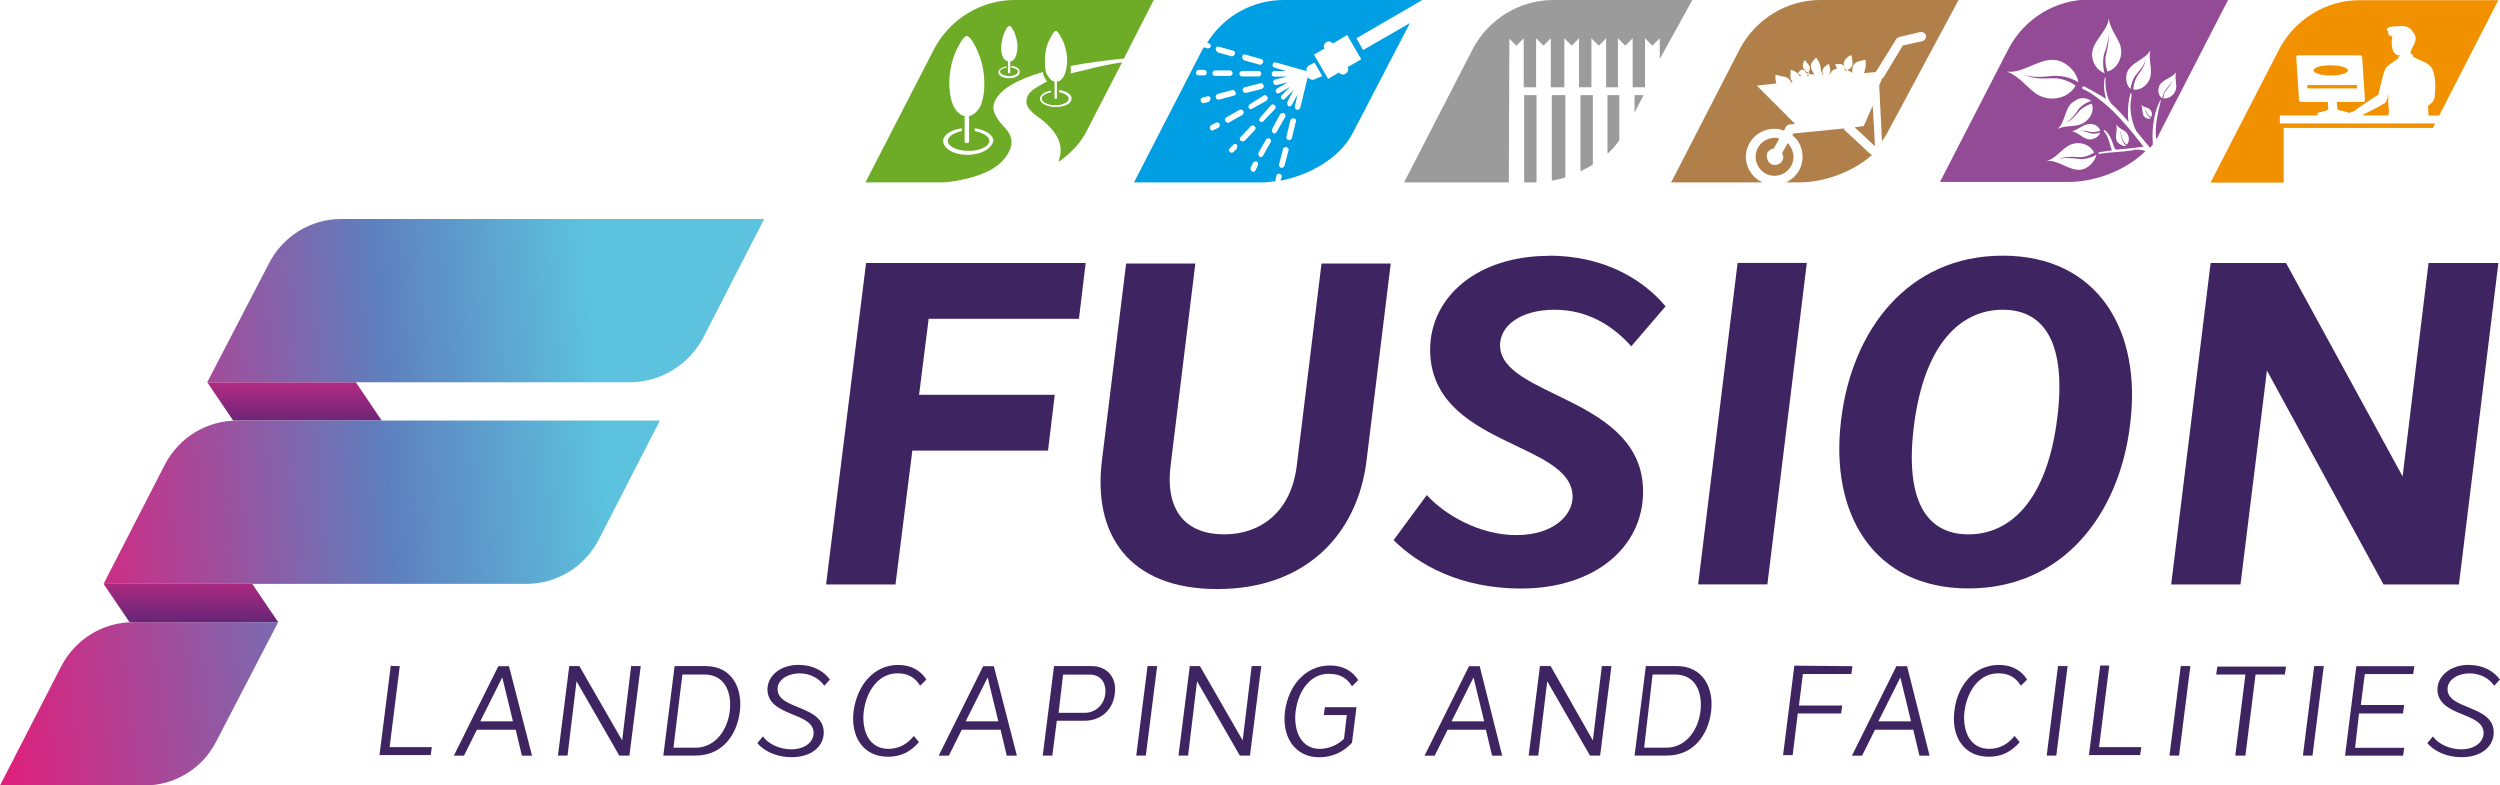 <?xml version="1.0" encoding="UTF-8"?><svg id="Layer_2" xmlns="http://www.w3.org/2000/svg" xmlns:xlink="http://www.w3.org/1999/xlink" viewBox="0 0 278.79 87.59"><defs><linearGradient id="linear-gradient" x1="21.29" y1="732.91" x2="21.29" y2="739.27" gradientTransform="translate(0 802.2) scale(1 -1)" gradientUnits="userSpaceOnUse"><stop offset="0" stop-color="#682576"/><stop offset="1" stop-color="#cd2d87"/></linearGradient><linearGradient id="linear-gradient-2" x1="32.84" y1="754.91" x2="32.84" y2="761.25" xlink:href="#linear-gradient"/><linearGradient id="linear-gradient-3" x1="4.04" y1="764.06" x2="65.6" y2="769.73" gradientTransform="translate(0 802.2) scale(1 -1)" gradientUnits="userSpaceOnUse"><stop offset="0" stop-color="#e61a78"/><stop offset=".62" stop-color="#5e7fbe"/><stop offset="1" stop-color="#5cc2dd"/></linearGradient><linearGradient id="linear-gradient-4" x1="3.54" y1="743.23" x2="67.53" y2="748.09" xlink:href="#linear-gradient-3"/><linearGradient id="linear-gradient-5" x1="-2.55" y1="721.51" x2="67.11" y2="730.02" xlink:href="#linear-gradient-3"/></defs><g id="Layer_2-2"><polygon points="31.02 69.38 14.44 69.38 11.55 65.11 28.13 65.11 31.02 69.38" fill="url(#linear-gradient)"/><polygon points="42.57 46.9 26 46.9 23.11 42.63 39.68 42.63 42.57 46.9" fill="url(#linear-gradient-2)"/><path d="m70.2,42.63H23.11l6.91-13.31c1.57-3.01,4.65-4.9,8.04-4.9h47.16l-6.84,13.31c-1.63,3.01-4.77,4.9-8.16,4.9Z" fill="url(#linear-gradient-3)"/><path d="m58.71,65.11H11.55l6.84-13.31c1.57-3.01,4.65-4.9,8.04-4.9h47.16l-6.84,13.31c-1.57,3.01-4.65,4.9-8.04,4.9Z" fill="url(#linear-gradient-4)"/><path d="m16.14,87.59H0l6.84-13.31c1.57-3.01,4.65-4.9,8.04-4.9h16.14l-6.91,13.31c-1.51,3.01-4.65,4.9-7.97,4.9Z" fill="url(#linear-gradient-5)"/><path d="m99.84,65.18h-7.72l4.46-35.85h24.49l-.75,6.22h-16.76l-1.07,8.48h15.13l-.75,6.22h-15.13l-1.88,14.94h0Z" fill="#3e2561"/><path d="m136.51,59.59c4.08,0,7.47-2.51,8.1-7.66l2.76-22.54h7.72l-2.7,21.98c-1,8.16-6.72,14.32-16.64,14.32s-13.88-6.15-12.87-14.32l2.7-21.98h7.72l-2.76,22.54c-.63,5.15,1.82,7.66,5.97,7.66Z" fill="#3e2561"/><path d="m172.74,28.51c6.03,0,10.42,2.57,13,5.65l-3.83,4.46c-1.95-2.2-4.77-4.08-8.54-4.08s-6.09,1.76-6.09,3.96c0,5.84,15.95,5.71,15.95,16.33,0,6.15-5.34,10.8-13.63,10.8-6.72,0-11.43-2.64-14.19-5.4l3.7-5.02c1.95,2.13,5.78,4.46,9.98,4.46s6.28-2.26,6.28-4.27c0-6.22-15.89-5.59-15.89-16.45.06-5.97,5.4-10.42,13.25-10.42h0Z" fill="#3e2561"/><path d="m193.77,29.32h7.72l-4.4,35.85h-7.72l4.4-35.85Z" fill="#3e2561"/><path d="m219.51,65.62c-10.61,0-15.51-8.35-14.19-18.84,1.19-9.92,7.41-18.27,18.02-18.27s15.57,8.35,14.19,18.9c-1.19,9.86-7.41,18.21-18.02,18.21Zm-6.09-18.02c-1,8.16,1.38,11.99,6.09,11.99s8.79-3.83,9.92-13.06c1-8.16-1.38-11.99-6.09-11.99s-8.79,3.83-9.92,13.06h0Z" fill="#3e2561"/><path d="m249.84,65.18h-7.72l4.4-35.85h8.41l13,23.8,2.89-23.8h7.79l-4.4,35.85h-8.41l-13-23.86-2.95,23.86Z" fill="#3e2561"/><path d="m44.58,74.28l-1.13,9.04h4.71l-.13.88h-5.71l1.26-9.98c-.06.06,1,.06,1,.06Z" fill="#3e2561"/><path d="m53.18,81.38l-1.44,2.89h-1.13l4.96-9.98h1.19l2.57,9.98h-1.13l-.69-2.89h-4.33Zm.38-.94h3.64l-1.19-4.9s-2.45,4.9-2.45,4.9Z" fill="#3e2561"/><path d="m64.61,74.28l4.77,8.29,1-8.29h1.07l-1.26,9.98h-1.13l-4.77-8.29-1,8.29h-1.07l1.26-9.98s1.13,0,1.13,0Z" fill="#3e2561"/><path d="m78.68,74.28c2.89,0,4.14,2.39,3.83,5.02-.31,2.64-1.95,4.96-4.96,4.96h-3.58l1.26-9.98c-.06,0,3.45,0,3.45,0Zm-3.58,9.1h2.45c2.2,0,3.58-1.95,3.83-4.08.25-2.13-.57-4.08-2.83-4.08h-2.45c0-.06-1,8.16-1,8.16Z" fill="#3e2561"/><path d="m89.1,74.15c1.57,0,2.76.69,3.45,1.63l-.63.69c-.57-.82-1.57-1.38-2.76-1.38s-2.45.63-2.45,1.76c0,2.32,5.15,1.76,5.15,4.83,0,1.51-1.32,2.76-3.58,2.76-1.7,0-3.08-.69-3.83-1.57l.63-.75c.57.82,1.82,1.44,3.14,1.44,1.63,0,2.51-.88,2.51-1.82,0-2.39-5.15-1.76-5.15-4.9.06-1.57,1.51-2.7,3.52-2.7h0Z" fill="#3e2561"/><path d="m96.32,79.3c-.25,2.26.63,4.21,2.76,4.21,1.19,0,2.13-.57,2.83-1.44l.57.69c-.94,1.07-2.01,1.63-3.45,1.63-2.83,0-4.21-2.32-3.83-5.15.38-2.76,2.2-5.09,4.96-5.09,1.51,0,2.57.69,3.14,1.63l-.69.69c-.5-.82-1.26-1.38-2.45-1.38-2.07-.06-3.52,1.82-3.83,4.21h0Z" fill="#3e2561"/><path d="m107.25,81.38l-1.44,2.89h-1.13l4.96-9.98h1.19l2.57,9.98h-1.13l-.69-2.89h-4.33Zm.44-.94h3.64l-1.19-4.9-2.45,4.9Z" fill="#3e2561"/><path d="m121.75,74.28c1.51,0,2.83,1.07,2.57,3.08-.25,2.01-1.76,3.01-3.33,3.01h-3.14l-.5,3.89h-1.07l1.26-9.98h4.21Zm-3.7,5.21h2.95c1.13,0,2.13-.88,2.26-2.13.13-1.26-.57-2.13-1.7-2.13h-3.01l-.5,4.27h0Z" fill="#3e2561"/><path d="m127.97,74.28h1.07l-1.26,9.98h-1.07l1.26-9.98Z" fill="#3e2561"/><path d="m133.81,74.28l4.77,8.29,1-8.29h1.07l-1.26,9.98h-1.13l-4.77-8.29-1,8.29h-1.07l1.26-9.98h1.13Z" fill="#3e2561"/><path d="m144.48,79.3c-.25,2.26.63,4.21,2.7,4.21,1,0,2.01-.44,2.7-1.13l.31-2.64h-2.57l.13-.88h3.52l-.5,3.96c-.82.94-2.13,1.63-3.64,1.63-2.76,0-4.21-2.32-3.83-5.15.38-2.83,2.26-5.09,5.02-5.09,1.51,0,2.57.69,3.14,1.63l-.69.69c-.5-.82-1.26-1.38-2.45-1.38-2.07-.13-3.52,1.76-3.83,4.14h0Z" fill="#3e2561"/><path d="m161.43,81.38l-1.44,2.89h-1.13l4.96-9.98h1.19l2.51,9.98h-1.13l-.69-2.89h-4.27Zm.44-.94h3.64l-1.19-4.9-2.45,4.9Z" fill="#3e2561"/><path d="m172.92,74.28l4.71,8.29,1-8.29h1.07l-1.26,9.98h-1.13l-4.77-8.29-1,8.29h-1.07l1.26-9.98h1.19Z" fill="#3e2561"/><path d="m186.99,74.28c2.89,0,4.14,2.39,3.83,5.02s-1.95,4.96-4.96,4.96h-3.58l1.26-9.98h3.45Zm-3.64,9.1h2.45c2.2,0,3.58-1.95,3.83-4.08.25-2.13-.57-4.08-2.83-4.08h-2.51l-.94,8.16Z" fill="#3e2561"/><path d="m206.58,74.28l-.13.88h-5.4l-.44,3.52h4.83l-.13.88h-4.83l-.57,4.65h-1.07l1.26-9.98,6.47.06h0Z" fill="#3e2561"/><path d="m209.09,81.38l-1.44,2.89h-1.13l4.96-9.98h1.19l2.51,9.98h-1.13l-.69-2.89h-4.27Zm.38-.94h3.64l-1.19-4.9-2.45,4.9Z" fill="#3e2561"/><path d="m219.07,79.3c-.25,2.26.63,4.21,2.76,4.21,1.19,0,2.13-.57,2.83-1.44l.57.69c-.94,1.07-2.01,1.63-3.45,1.63-2.83,0-4.21-2.32-3.83-5.15.31-2.76,2.2-5.09,4.96-5.09,1.51,0,2.57.69,3.14,1.63l-.69.69c-.5-.82-1.26-1.38-2.45-1.38-2.07-.06-3.52,1.82-3.83,4.21h0Z" fill="#3e2561"/><path d="m229.5,74.28h1.07l-1.26,9.98h-1.07l1.26-9.98Z" fill="#3e2561"/><path d="m235.21,74.28l-1.13,9.04h4.71l-.13.88h-5.71l1.26-9.98h1v.06Z" fill="#3e2561"/><path d="m243.19,74.28h1.07l-1.26,9.98h-1.07l1.26-9.98Z" fill="#3e2561"/><path d="m250.41,75.22h-3.27l.13-.88h7.66l-.13.88h-3.27l-1.13,9.04h-1.13l1.13-9.04h0Z" fill="#3e2561"/><path d="m258.07,74.28h1.07l-1.26,9.98h-1.07l1.26-9.98Z" fill="#3e2561"/><path d="m268.11,83.39l-.13.88h-6.47l1.26-9.98h6.47l-.13.88h-5.4l-.44,3.45h4.83l-.13.94h-4.9l-.44,3.83h5.46Z" fill="#3e2561"/><path d="m275.33,74.15c1.57,0,2.76.69,3.45,1.63l-.63.69c-.57-.82-1.57-1.38-2.76-1.38s-2.45.63-2.45,1.76c0,2.32,5.15,1.76,5.15,4.83,0,1.51-1.32,2.76-3.58,2.76-1.7,0-3.08-.69-3.83-1.57l.63-.75c.57.82,1.82,1.44,3.14,1.44,1.63,0,2.51-.88,2.51-1.82,0-2.39-5.15-1.76-5.15-4.9.06-1.57,1.57-2.7,3.52-2.7h0Z" fill="#3e2561"/><path d="m152.01,5.59l-.75-1.32,7.35-4.27h-15.45c-3.52,0-6.72,1.82-8.54,4.77l.19.06c.19.06.25.25.19.38-.06.13-.19.19-.31.19h-.06l-.38-.13c-.06.06-.06.13-.13.19l-7.66,14.88h14.32c.5,0,.94-.06,1.44-.13v-.06l.13-.57c.06-.19.19-.25.38-.19s.25.19.19.38l-.13.38c3.27-.63,6.59-2.51,8.04-5.27l6.4-12.31-5.21,3.01h0Zm-10.67,5.21c.06.13.06.31-.13.44l-1.57.88c-.06,0-.13.06-.13.06-.13,0-.19-.06-.25-.13-.06-.13-.06-.31.13-.44l1.51-.94c.13-.13.31-.06.44.13h0Zm.38.94c.13-.13.31-.13.44,0s.13.31,0,.44l-1.26,1.32c-.06.06-.13.13-.19.13s-.13-.06-.19-.06c-.13-.13-.13-.31,0-.44l1.19-1.38h0Zm-1-1.82l-1.76.44h-.06c-.13,0-.25-.06-.31-.25-.06-.19.06-.31.19-.38l1.76-.44c.19-.06.31.06.38.25s-.13.31-.19.38h0Zm-2.2-3.64c.06-.19.19-.25.38-.19l1.76.5c.19.06.25.19.19.38-.06.13-.19.25-.31.25h-.06l-1.76-.5c-.19-.13-.19-.31-.19-.44Zm0,1.63h1.82c.19,0,.31.13.31.31s-.13.31-.31.31h-1.82c-.19,0-.31-.13-.31-.31s.19-.31.31-.31Zm-.94,2.76l-1.63.44h-.06c-.13,0-.25-.06-.31-.25s.06-.31.19-.38l1.63-.44c.19-.06.31.06.38.25.13.19-.06.38-.19.38h0Zm-2.01-5.27c.06-.19.19-.25.38-.19l1.57.44c.19.06.25.19.19.38-.06.13-.19.25-.31.25h-.06l-1.57-.44c-.06-.13-.25-.25-.19-.44Zm-.06,2.45h1.63c.19,0,.31.13.31.31s-.13.31-.31.31h-1.63c-.19,0-.31-.13-.31-.31s.19-.31.31-.31Zm-2.13.25c0-.19.13-.31.31-.31h.57c.19,0,.31.13.31.31s-.13.31-.31.31h-.57c-.19,0-.38-.19-.31-.31h0Zm1.38,3.27l-.5.13h-.06c-.13,0-.25-.13-.31-.25-.06-.19.06-.31.25-.38l.5-.13c.19-.06.31.06.38.25-.06.19-.19.38-.25.38h0Zm1.07,2.89l-.5.25c-.06,0-.13.06-.13.06-.13,0-.19-.06-.25-.19-.06-.13-.06-.31.13-.44l.5-.25c.13-.06.31-.06.44.13,0,.19,0,.38-.19.44h0Zm.82-.75c-.06-.13-.06-.31.13-.44l1.44-.82c.13-.06.31-.06.44.13.06.13.06.31-.13.44l-1.44.82c-.06,0-.13.06-.13.06-.25-.06-.31-.13-.31-.19h0Zm1.26,3.08l-.38.38c-.06.06-.13.06-.19.06s-.19-.06-.19-.06c-.13-.13-.13-.31,0-.44l.38-.38c.13-.13.31-.13.44,0,0,.13,0,.31-.06.44Zm.63-.82c-.06,0-.13-.06-.19-.06-.13-.13-.13-.31,0-.44l1.13-1.19c.13-.13.31-.13.44,0s.13.31,0,.44l-1.13,1.19c-.06,0-.13.06-.25.06h0Zm1.7,2.76l-.25.5c-.06.13-.19.13-.25.13s-.13,0-.13-.06c-.13-.06-.19-.25-.13-.44l.25-.5c.06-.13.25-.19.44-.13s.13.38.06.5h0Zm1.44-2.64l-.82,1.44c-.06.13-.19.19-.25.19s-.13,0-.13-.06c-.13-.06-.19-.25-.13-.44l.82-1.44c.06-.13.25-.19.44-.13.13.13.19.31.06.44h0Zm.69-1.19c-.06.13-.19.19-.25.19s-.13,0-.13-.06c-.13-.06-.19-.25-.13-.44l.88-1.63c.06-.13.25-.19.44-.13s.19.25.13.44l-.94,1.63h0Zm1.32,2.07l-.44,1.7c-.06.13-.19.25-.31.25h-.06c-.19-.06-.25-.19-.25-.38l.44-1.7c.06-.19.19-.25.38-.25.19.06.31.25.25.38Zm.82-3.2l-.44,1.82c-.06.13-.19.25-.31.25h-.06c-.19-.06-.25-.19-.25-.38l.44-1.82c.06-.19.19-.25.38-.25.25.06.31.19.25.38Zm2.2-4.77c-.31.19-.69.06-.88-.19h0l-.82,3.39c-.06.13-.19.25-.31.25h-.06c-.19-.06-.25-.19-.25-.38l.31-1.32-.63,1.13c-.06.13-.19.19-.25.19s-.13,0-.13-.06c-.13-.06-.19-.25-.13-.44l.69-1.32-.94.94c-.06.06-.13.13-.19.13s-.13-.06-.19-.06c-.13-.13-.13-.31,0-.44l.94-.94-1.19.69c-.06,0-.13.06-.13.06-.13,0-.19-.06-.25-.13-.06-.13-.06-.31.13-.44l1.19-.69-1.26.31h-.06c-.13,0-.25-.06-.31-.25-.06-.19.06-.31.25-.38l1.32-.31h-1.44c-.19,0-.31-.13-.31-.31s.13-.31.31-.31h1.32l-1.32-.38c-.19-.06-.25-.19-.19-.38s.19-.25.38-.19l3.33.94h.06c-.06-.25.06-.5.31-.63l.57-.31.88,1.51-.75.31h0Zm3.58-1.32h0c.13.25.06.57-.25.75-.25.19-.63.06-.75-.19v.06l-1.19.69-1.57-2.7,1.19-.69v.06c-.19-.25-.06-.63.19-.75.25-.19.63-.06.75.19v-.06l1.57-.94,1.57,2.7c.06,0-1.51.88-1.51.88Z" fill="#009ee2"/><path d="m254.24,13.75v-.88h4.21s-.06-.25.06-.31c.31-.06.63-.13.94-.25.13,0,.19-.13.19-.25l-.06-.69h-2.95c-.13,0-.19-.06-.25-.19l-.31-4.83c0-.13.06-.19.19-.19h6.91c.13,0,.19.06.25.19l.31,4.83c0,.13-.06.19-.19.19h-2.95l.06.69c0,.13.13.25.25.25.31.06.63.13,1,.25.06,0,.06.06.06.06.06-.06.19-.13.25-.13.13-.06.38-.13.44-.13l-.06-.06,2.64-1.76s.38-1.7.63-2.51c.13-.31.19-.5.44-.69.31-.25.75-.57,1.07-.75h0c0-.06.06-.25.19-.31l.06-.06v-.06h0c-.31.06-.69-.19-.82-.69-.19-.69,0-1.44,0-1.44,0,0-.13.06-.38-.13-.19-.13-.06-.38-.06-.38,0,0-.19-.06-.19-.25s.31-.25.57-.31c.94-.06,1.44-.13,1.88.13.38.19.44.5.44.5,0,0,.38.25.31.82-.06.38-.25.69-.38.94-.06.13-.19.44-.19.57v.06h.13c.13.06.13.25.19.38h0l1.26.57s.57.25.82.69c.38.69.44,2.01.31,3.01,0,.25-.06.57-.25.75-.13.13-.31.31-.5.44l.06,1.07h1.19l6.59-12.87h-15.45c-3.77,0-7.22,2.13-8.98,5.46l-7.66,14.88h8.16v-6.09h16.64l.25-.5h-17.33Z" fill="#f29100"/><path d="m266.1,11.3c-.06.19-.13.19-.25.25-.69.44-2.13,1.13-2.51,1.32h3.01c0-.13.06-.38.06-.5,0-.19-.06-.38-.06-.5-.06-.44,0-1.44,0-1.44,0,0-.06.31-.13.57h0c-.06.13-.13.25-.13.31h0Z" fill="#f29100"/><path d="m261.83,7.85c0-.31-.88-.57-1.95-.57s-1.88.25-1.88.57.88.57,1.95.57,1.95-.31,1.88-.57Z" fill="#f29100"/><polygon points="262.84 9.86 262.84 9.48 257.31 9.48 257.31 9.86 262.84 9.86" fill="#f29100"/><path d="m168.28,4.27l.82.82.82-.82v5.46h1.38v-5.46l.82.82.82-.82v5.46h1.51v-5.46l.82.82.82-.82v5.46h1.38v-5.46l.82.82.82-.82v5.46h1.32v-5.46l.82.82.82-.82v5.46h1.38v-5.46l.82.82.82-.82v2.32l3.64-6.59h-15.51c-3.77,0-7.22,2.13-8.98,5.46l-7.66,14.88h11.68l.06-16.07h0Z" fill="#9c9b9b"/><path d="m177.63,10.61h-1.38v8.48c.5-.25.94-.44,1.38-.75v-7.72h0Z" fill="#9c9b9b"/><polygon points="182.28 10.61 182.28 12.56 183.28 10.61 182.28 10.61" fill="#9c9b9b"/><path d="m180.58,10.61h-1.32v6.53c.5-.44.94-.94,1.32-1.51v-5.02Z" fill="#9c9b9b"/><path d="m171.35,10.61h-1.38v9.73h1.38v-9.73Z" fill="#9c9b9b"/><path d="m173.05,20.16c.5-.13,1-.19,1.51-.38v-9.17h-1.51v9.54h0Z" fill="#9c9b9b"/><path d="m201.56,8.35c0,.06-.06.13-.06.13h.13c.06,0,.06-.06.13-.06-.06-.06-.13-.06-.19-.06h0Z" fill="#b17f49"/><path d="m197.79,16.58s.06,0,0,0l.63-1.13c-.25-.06-.5-.13-.75-.06-1.13.13-2.01,1.13-1.88,2.32.13,1.13,1.13,2.01,2.32,1.88,1.13-.13,2.01-1.13,1.88-2.32-.06-.5-.31-1-.63-1.32l-.63,1.13c.06.13.06.19.13.31.06.5-.31.94-.82,1s-.94-.31-1-.82c-.13-.5.25-.94.75-1h0Z" fill="#b17f49"/><path d="m208.53,17.14l-2.76-2.57c-.06-.06-.13-.13-.13-.25l-3.01.31h-.06l-2.57.25-.13.19c.63.5,1.07,1.26,1.13,2.13.13,1.38-.63,2.57-1.82,3.14h1.44c2.76,0,5.97-1.13,8.16-3.08-.06,0-.19-.06-.25-.13h0Z" fill="#b17f49"/><path d="m203,0c-3.77,0-7.22,2.13-8.98,5.46l-7.66,14.88h10.17c-.94-.44-1.7-1.38-1.82-2.51-.19-1.7,1.07-3.27,2.83-3.45.5-.06.94,0,1.38.19l.25-.44c.06-.13.25-.25.38-.25l.63-.06-.19-.19-4.08-4.08,2.2-.25c-.13-.31-.13-.63-.13-.88q0-.06.06-.06h.06c.19.06.38.06.5.13.44.06.94.13,1.13.69h.06l.13-.06c-.31-.25-.25-.57-.25-.88,0-.13.06-.25,0-.38v-.06h.06c.31.06.82.31.94.69h.31c-.19-.06-.38-.19-.44-.31v-.13c.06,0,.13-.06.13-.13.19-.13.38-.31.75.19h0c.13.06.19.13.31.19h0c-.06-.06-.06-.13-.13-.25h-.06c-.13-.06-.31-.19-.44-.44-.13-.31,0-.69.13-.88h.06s.06,0,.06.06c.06.06.13.19.19.25.25.25.44.57.13,1,.06.06.13.19.19.25h.44v-.06c-.63-.88-.31-1.19-.06-1.51.06-.06.19-.19.25-.25h.06s.06,0,.06.06c.25.31.5.94.44,1.38h0c.06.06.13.19.19.44h.13c-.13-.13-.19-.31-.13-.5.06-.31.44-.63.69-.69h.06v.06c0,.13.06.19.06.31.06.25.13.57-.13.75h0s.06,0,.19-.06c.13-.38.44-.5.75-.57-.06-.13-.13-.31-.19-.44v-.06h.31c.31-.06.63-.06.75.63h0q.06.06.06.13h.13v-.06l-.06-.06c-.13-.13-.31-.38-.25-.75.06-.44.5-.75.75-.88h.06s0,.06.06.06c0,.13.06.25.06.38.06.44.19.88-.5,1.19v.06c.13.06.25.06.38.19.06.06.13.06.13.13-.06-1.13.44-1.26.94-1.38.13-.06.31-.06.44-.13h.06l.06.06c.06.38,0,1-.19,1.44l1.32-.13,2.26-3.64c.06-.13.19-.19.31-.25l2.39-.57c.25-.06.57.13.63.38s-.13.57-.38.63l-2.2.5-2.13,3.52c-.06.06-.13.13-.19.19h0l-.31.75.31,6.22c.25-.38.5-.75.69-1.13l7.85-14.63h-15.45Z" fill="#b17f49"/><polygon points="207.83 14.06 206.83 14.19 209.03 16.26 209.09 16.26 208.84 11.8 207.83 14.06" fill="#b17f49"/><path d="m237.85,16.76c-1.19.19-2.39.19-3.64.38-.31.06-.31-.13.06-.19l1.26-.19c-.25-.44-.31-1.38-.82-2.01-.19-.25-.13-.38.13-.13.82.82.75,1.82,1.13,2.07l2.01-.19c.31-.06.75-.13,1.07-.13-.19-.19-.31-.44-.5-.63-.63-.82-1.7-2.13-2.83-3.27-1.32-1.26-2.7-2.26-3.39-2.51-.25-.13-.13-.38.13-.31.38.19,2.07,1.13,2.39,1.38-.19-.75-.25-1.19-.19-2.07.06-.38.19-.63.13.06,0,.94.19,1.95.63,2.51.63.57,1.38,1.38,1.95,2.07-.19-1.19.06-2.76.13-2.83.06-.5.25-.57.19.06,0,.13-.06.25-.06.38-.19,1.13.19,2.7.63,3.45.19.25.38.44.57.69.31.38.63.75.94,1.13.13-.13.19-.25.31-.38-.13-1.57.06-3.27.69-4.65.19-.44.25-.44.13.06-.5,1.95-.57,3.2-.44,4.02.13-.19.25-.38.31-.57l7.72-15.01h-15.51c-3.77,0-7.22,2.13-8.98,5.46l-7.66,14.88h14.32c2.95,0,6.4-1.26,8.6-3.45-.31-.13-.94-.19-1.38-.13h0Zm-.88-2.13c.5.38.57,1.13.19,1.51-.25-.19-.44-.44-.5-.75-.06-.31-.19-.75-.44-1,.25.25.31.75.38,1,0,.13.13.57.5.88-.38.06-.75-.19-.94-.38-.44-.57.06-1.44-.19-2.07.25.44.63.57,1,.82h0Zm3.77-4.9c.25-.88,1.51-1,1.95-1.7-.19.57,0,1.07,0,1.63,0,.75-.69,1.38-1.44,1.32,0-.38.13-.75.44-1.07.25-.31.57-.75.69-1.19-.06.38-.57.88-.75,1.13-.13.13-.44.57-.5,1.13-.5-.38-.5-.94-.38-1.26h0Zm-.88,3.33c-.19-.13-.38-.25-.44-.5-.13-.19-.25-.5-.44-.63.19.13.31.5.38.69.06.13.19.38.5.57-.25.13-.57,0-.69-.13-.38-.31-.13-1-.44-1.38.25.25.57.25.82.38.38.19.57.69.31,1Zm-2.7-4.83c.31-1.26,2.13-1.57,2.64-2.64-.19.88.06,1.51.06,2.39.06,1.13-.88,2.13-1.95,2.01,0-.57.19-1.13.5-1.63.38-.5.82-1.13.88-1.76-.13.63-.75,1.32-1,1.63-.19.19-.63.88-.69,1.7-.5-.44-.57-1.19-.44-1.7Zm-2.01-6.15c.19,1.07.75,1.76,1.19,2.7.57,1.26-.06,2.83-1.32,3.2-.25-.63-.31-1.38-.13-2.07.19-.75.38-1.7.19-2.45.19.75-.19,1.88-.38,2.39-.13.31-.31,1.32,0,2.32-.88-.31-1.32-1.19-1.38-1.82-.25-1.63,1.76-2.83,1.82-4.27h0Zm-.94,12.5c-.31.13-.75.19-1.13.13-.38-.13-.88-.19-1.32-.06.38-.13,1,.06,1.26.19.19.06.69.13,1.19-.06-.13.44-.63.69-.94.75-.88.19-1.51-.88-2.26-.88.57-.13.88-.44,1.44-.69.75-.31,1.57-.06,1.76.63h0Zm-1-3.33c-.82.25-1.38.82-1.51,1.07-.25.38-.82,1.13-1.38,1.38.63-.19,1.13-.82,1.51-1.26s.94-.75,1.44-.88c.38,1-.44,2.13-1.51,2.39-.88.19-1.57.06-2.32.44.94-.75.75-2.57,1.95-3.14.44-.38,1.26-.44,1.82,0h0Zm-9.42-3.27c1.95.31,4.02-1.95,6.03-1.13.75.31,1.76,1.13,1.95,2.32-1.19-.75-2.51-.75-2.95-.69-.75.06-2.26.25-3.2-.19.94.5,2.2.5,3.2.44.94-.06,1.95.31,2.64.82-.88,1.57-3.08,1.88-4.52.82-1.13-.88-1.82-1.88-3.14-2.39h0Zm8.6,10.86c-1.38.5-2.76-1.07-4.14-.88.94-.31,1.38-1,2.2-1.57,1-.75,2.51-.5,3.08.63-.5.31-1.19.57-1.82.5-.69-.06-1.57-.06-2.2.25.63-.25,1.7-.13,2.2-.06.31.06,1.19.06,2.07-.44-.19.82-.88,1.38-1.38,1.57h0Z" fill="#944b96"/><path d="m119.43,7.35c1.95-.38,3.96-.63,5.9-.82l3.33-6.53h-15.51c-3.77,0-7.22,2.13-8.98,5.46l-7.66,14.88h8.67c.94-.06,2.13-.25,3.2-.57,1.07-.31,2.2-.75,3.08-1.51.82-.69,1.7-2.01,1.19-3.14-.25-.63-.82-1.07-1.19-1.57-.5-.69-.88-1.38-.57-2.13.57-1.51,2.64-2.57,5.4-3.39.06.38.19.69.44,1l.06.06c-.31.13-.63.31-.94.5-.57.31-1.32.82-1.38,1.57-.13,1.07,1.19,1.76,1.88,2.32,1.26,1.07,2.26,2.39,1.82,4.08-.06.19-.06.31-.13.5,1.26-.88,2.32-1.95,3.01-3.2l4.08-7.91c-1.26.19-2.51.44-3.7.75-.69.19-1.38.31-2.07.5.06-.13.06-.25.06-.38-.06-.19,0-.38,0-.5h0Zm-12.81-1.7c.19-.31.75-1.63,1.19-1.63s1.13,1.44,1.26,1.82c.63,1.44.82,3.08.63,4.65-.13.69-.25,1.32-.69,1.82-.25.31-.57.57-.94.63v2.89c0,.06-.13.13-.25.13s-.25-.06-.25-.13v-2.89c-.44-.06-.82-.44-1.07-.82-.44-.69-.57-1.57-.63-2.39-.06-1.38.19-2.83.75-4.08h0Zm1.26,11.62c-1.51,0-2.7-.69-2.7-1.57,0-.63.82-1.19,1.95-1.38h.13v.31h-.06c-.88.19-1.51.63-1.51,1.07,0,.63,1.07,1.13,2.32,1.13s2.32-.5,2.32-1.13c0-.44-.63-.88-1.57-1.07h-.06v-.31h.13c1.13.19,1.95.75,1.95,1.38-.19.88-1.38,1.57-2.89,1.57h0Zm4.14-13.69c.06-.13.31-.69.57-.69.19,0,.5.63.57.82.25.63.38,1.38.25,2.07-.06.31-.13.57-.31.82-.13.13-.25.25-.44.25v1.26c0,.06-.06.06-.13.06s-.13-.06-.13-.06v-1.26c-.19-.06-.38-.19-.5-.38-.19-.31-.25-.69-.25-1.07,0-.63.13-1.26.38-1.82h0Zm.5,5.15c-.69,0-1.19-.31-1.19-.69,0-.25.38-.57.88-.63h.06v.13h-.06c-.38.06-.69.25-.69.44,0,.25.5.5,1,.5.57,0,1-.25,1-.5,0-.19-.31-.38-.69-.44h-.06v-.19h.06c.5.06.88.31.88.63.06.44-.5.75-1.19.75h0Zm4.02-1.57c-.06-.88.06-1.82.44-2.64.13-.19.5-1.07.75-1.07.31,0,.69.94.82,1.13.38.94.57,1.95.38,2.95-.06.44-.19.88-.44,1.19-.13.19-.38.38-.63.38v1.82c0,.06-.06.13-.13.13s-.13-.06-.13-.13v-1.82c-.31-.06-.57-.31-.69-.57-.31-.31-.38-.88-.38-1.38h0Zm2.95,3.83c0,.57-.75.94-1.76.94s-1.76-.44-1.76-.94c0-.38.5-.75,1.19-.88h.06v.19h-.06c-.57.13-1,.38-1,.69,0,.38.69.75,1.51.75s1.51-.31,1.51-.75c0-.31-.44-.57-1-.69h-.06v-.25h.06c.82.13,1.32.5,1.32.94h0Z" fill="#6eab27"/></g></svg>